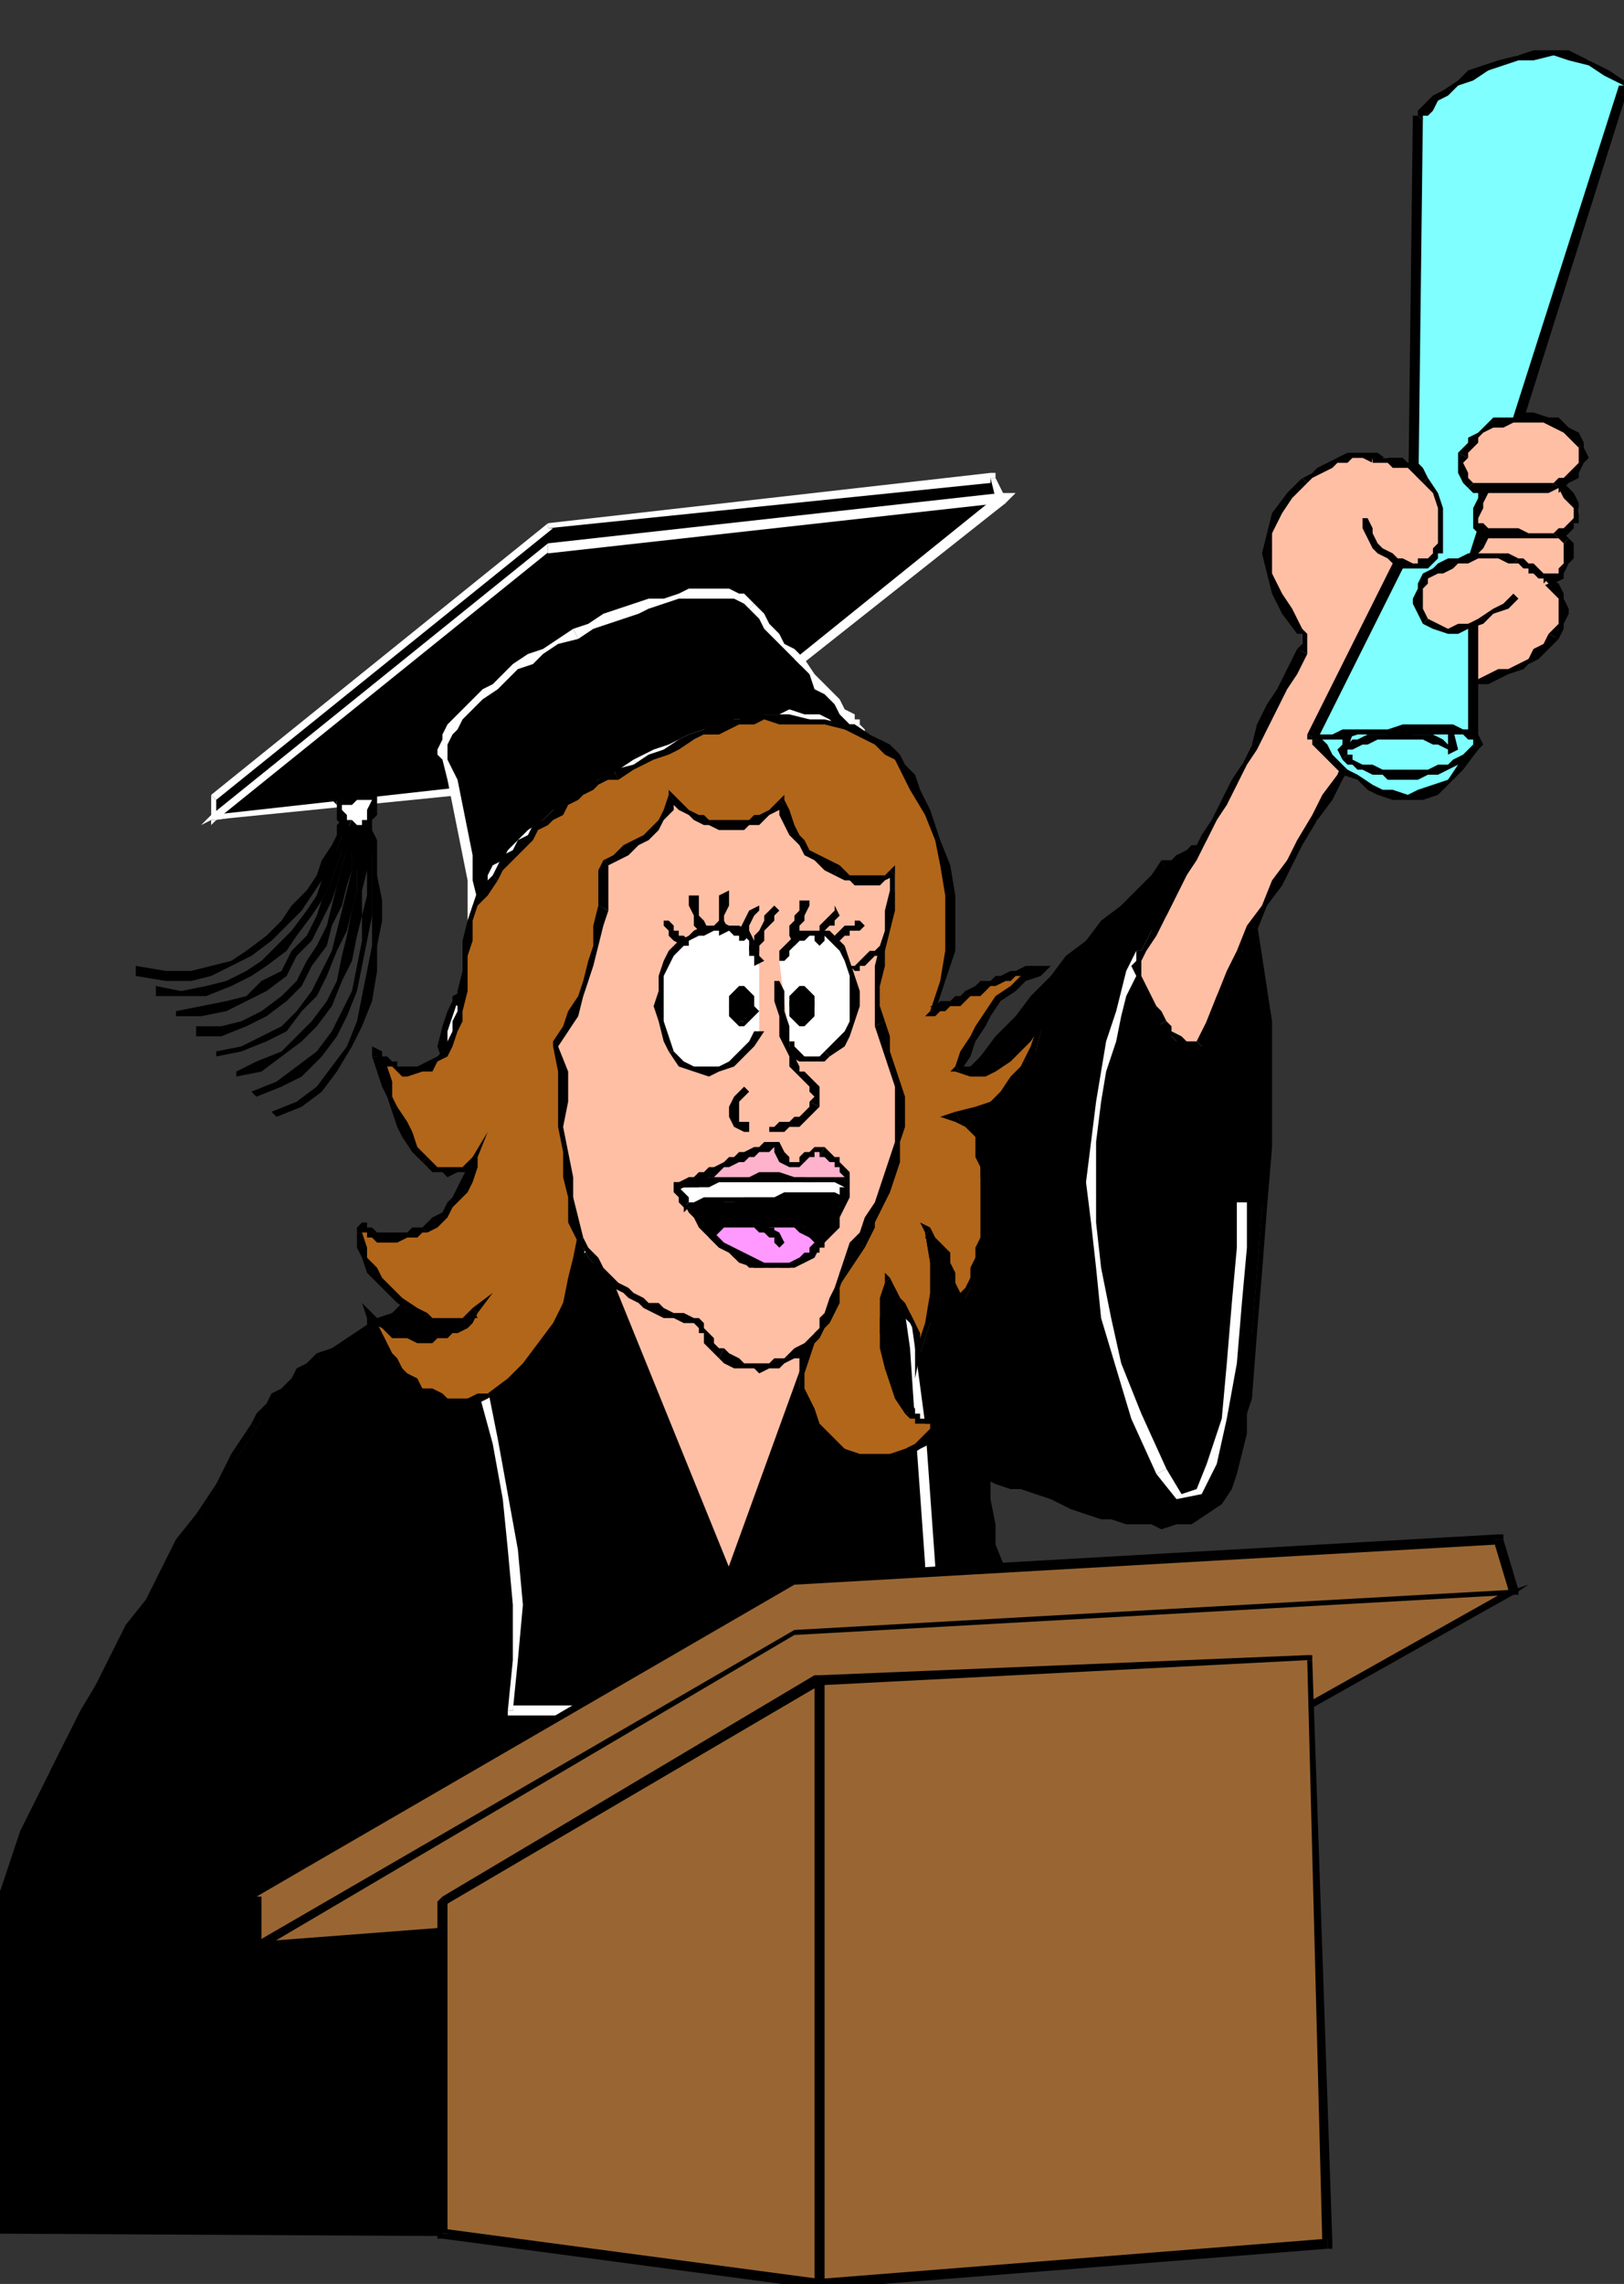 <svg xmlns="http://www.w3.org/2000/svg" fill-rule="evenodd" height="454" preserveAspectRatio="none" stroke-linecap="round" width="323"><rect width="100%" height="100%" fill="#333333" stroke="none"/><style>.brush0{fill:#fff}.pen1{stroke:none}.brush2{fill:#000}.brush3{fill:#ffbfa5}.brush7{fill:#963}.brush8{fill:#7fffff}</style><path class="pen1 brush2" d="m199 99-67 50-90 14v-5l67-53 88-10 2 4z"/><path class="pen1 brush0" fill-rule="nonzero" d="m133 149 67-49-1-2-67 50 1 1z"/><path class="pen1 brush0" fill-rule="nonzero" d="M42 163h1l90-14-1-1-90 14 1 1h-1v1l1-1z"/><path class="pen1 brush0" fill-rule="nonzero" d="M42 158v5h1v-5 1l-1-1z"/><path class="pen1 brush0" fill-rule="nonzero" d="m109 104-67 54 1 1 67-54h-1v-1z"/><path class="pen1 brush0" fill-rule="nonzero" d="m198 95-1-1-88 10v1l88-9v-1h1v-1h-1z"/><path class="pen1 brush0" fill-rule="nonzero" d="M200 100v-1l-2-4h-1l1 4 1-1 1 2v-1z"/><path class="pen1 brush2" d="m199 99-67 54-90 10 67-54 90-10z"/><path class="pen1 brush0" fill-rule="nonzero" d="m132 154 1-1 67-53-1-2-67 54v2h1v-1zm-90 8v1l90-9v-2l-90 10 1 1-1-1-2 2 2-1z"/><path class="pen1 brush0" fill-rule="nonzero" d="m109 108-67 54 1 1 67-54-1 1v-2z"/><path class="pen1 brush0" fill-rule="nonzero" d="m200 100-1-2-90 10v2l90-10v-2l1 2 2-2h-3z"/><path class="pen1 brush2" d="m150 121-1-1-1-1-1-1h-10l-2 1h-3l-3 1-3 1-3 1-3 1-3 2-3 1-3 2-3 1-3 2-2 2-3 1-2 2-2 2-2 2-1 1-2 2-1 2-1 1v2l-1 1v1l1 1 1 4 1 5 1 5 1 5v5l1 4v5h1l1 1 2 1h7l3-1h4l3-1 4-1 4-1 4-1 4-2 4-2 4-1 4-2 3-3 4-2 3-2 3-2 3-3 3-2 2-2 3-2 1-2 2-2 1-2v-2l1-1-1-2v-1h-1v-1l-1-1-1-1-2-1-1-2-2-2-2-2-2-2-2-2-1-2-2-2-1-2-2-1-1-1v-1z"/><path class="pen1 brush0" fill-rule="nonzero" d="m115 127 3-2 3-1 3-1 3-1 2-1 3-1 3-1h11l2 1 1 1 1-1-1-1-1-1h-1l-2-1h-8l-2 1-3 1h-3l-3 1-3 1-3 1-3 2-3 1z"/><path class="pen1 brush0" fill-rule="nonzero" d="M89 151v-3l1-2 1-1 1-2 1-1 2-2 1-1 3-2 2-2 2-2 3-1 2-2 3-2 4-1-1-2-3 2-3 2-3 1-3 2-2 2-2 2-2 1-2 2-2 2-2 2-1 1-1 2v1l-1 2v1l1 1zm6 32v-4l-1-4v-5l-1-5-1-5-1-5-2-4h-1l1 4 1 5 1 5 1 5 1 5v8z"/><path class="pen1 brush0" fill-rule="nonzero" d="m138 175-4 2-4 1-4 2-4 1-3 1-4 1-3 1-4 1H98l-1-1h-1l-1-1h-2l1 1 1 1 1 1h4l3 1 2-1h7l3-1 4-1 4-1 4-2 4-1 4-2 4-2z"/><path class="pen1 brush0" fill-rule="nonzero" d="m170 145 1 1v2l-1 1-1 2-1 2-2 2-2 2-2 2-3 3-3 2-3 2-4 3-3 2-4 2-4 2 1 1 4-2 4-2 3-2 4-2 3-3 3-2 3-2 2-3 2-2 2-2 1-2 2-2v-5l-1-1z"/><path class="pen1 brush0" fill-rule="nonzero" d="m149 121 1 1 1 1 1 2 2 2 1 1 2 2 2 2 2 2 1 3 2 1 2 2 1 2 1 1 1 1h1v1l1-1v-1h-1v-1l-2-1-1-2-2-2-1-1-2-2-2-3-2-2-2-1-1-2-2-2-1-2-1-1-1-1z"/><path class="pen1 brush2" d="m126 152-3 2-3 1-4 2-3 2-2 2-3 2-2 2-2 2-2 2-2 2-1 2-1 1-1 2v3l1 1v1l1 1 2 1h10l3-1h3l3-1 4-1 3-2 3-1 4-2 3-1 4-2 3-2 3-2 3-2 3-2 3-2 2-2 2-2 2-2 1-1 2-2 1-2v-1l1-2v-1l-1-1v-2h-1l-2-1h-2l-1-1h-5l-3 1h-2l-3 1-4 1-3 1-3 1-3 2-4 1-4 2z"/><path class="pen1 brush0" fill-rule="nonzero" d="M98 180v-4l1-1 1-2 1-2 1-1 2-2 2-2 3-2 2-2 3-2 3-2 3-2 3-2 4-2-1-1-3 2-4 2-3 2-3 2-3 2-2 2-3 2-2 2-2 2-1 2-2 1-1 2v2l-1 1v2l1 1z"/><path class="pen1 brush0" fill-rule="nonzero" d="m137 173-3 2-4 1-3 2-4 1-3 1-3 1-3 1h-8l-2 1-2-1h-1l-1-1h-1l-1-1h-1l1 2 1 1h1l2 1h7l3-1h2l3-1 3-1 4-1 3-1 4-1 3-2 4-2z"/><path class="pen1 brush0" fill-rule="nonzero" d="M166 146v3l-1 2-1 1-1 2-2 2-1 2-2 2-3 2-2 2-3 2-3 2-3 1-3 2-4 2 1 1 3-1 4-2 3-2 3-2 3-2 2-2 3-2 2-2 2-2 1-2 1-2 1-1 1-2v-5z"/><path class="pen1 brush0" fill-rule="nonzero" d="m127 152 3-1 4-2 3-1 3-1 4-1 3-1 3-1 2-1h9l2 1h1l1 1 1 1 1-1-1-1-1-1-2-1h-3l-3-1-2 1h-3l-3 1h-3l-3 1-3 1-3 1-4 2-3 1-4 2z"/><path class="pen1 brush2" fill-rule="nonzero" d="m27 194 6 1h5l4-1 4-2 4-2 4-3 3-3 3-3 2-3 2-3 2-3 1-3 1-3 1-1v-2h-1l-1 1v2l-1 2-2 3-1 3-2 3-3 3-2 3-3 3-4 3-3 2-4 1-4 1h-5l-6-1z"/><path class="pen1 brush2" fill-rule="nonzero" d="M69 163h-1v3l-1 3-1 2-2 4-1 3-2 3-3 4-3 3-3 3-3 2-4 2-4 1-5 1-5-1v2h10l5-2 4-2 3-2 4-3 2-3 3-4 2-3 2-4 1-3 1-3 1-2 1-2v-2z"/><path class="pen1 brush2" fill-rule="nonzero" d="M69 163v1l-1 2v3l-1 3-1 3-2 4-1 3-2 4-3 3-2 4-4 2-3 3-4 1-5 1-5 1v1h5l5-1 4-2 4-2 4-3 2-4 3-3 2-4 2-4 1-3 1-4 1-3 1-2v-4h1z"/><path class="pen1 brush2" fill-rule="nonzero" d="M70 163v2l-1 2v2l-1 3-1 4-1 4-1 4-2 4-2 3-2 4-3 3-4 3-4 2-4 1h-5v2h5l5-2 4-2 4-3 3-3 2-4 3-4 1-4 2-4 1-4 1-3v-4l1-2v-4z"/><path class="pen1 brush2" fill-rule="nonzero" d="M70 163v10l-1 4-1 4-1 4-1 4-2 4-2 4-3 4-3 3-4 2-4 2-5 1v1l5-1 5-2 4-2 3-4 3-3 2-4 2-5 2-4 1-4 1-4v-4l1-3v-7z"/><path class="pen1 brush2" fill-rule="nonzero" d="M71 163v14l-1 4-1 5-1 4-1 5-2 4-3 4-3 3-3 3-5 2-4 2v1l5-1 4-3 4-3 3-3 3-4 2-5 2-4 1-5 1-4v-5l1-4v-10z"/><path class="pen1 brush2" fill-rule="nonzero" d="M72 163v4l1 3v8l-1 4v5l-1 5-1 5-2 4-2 4-3 4-4 3-4 3-5 2 1 1 5-2 4-2 4-4 3-4 2-4 2-5 1-5 1-5 1-5v-17l-1-2z"/><path class="pen1 brush2" fill-rule="nonzero" d="m55 222 5-2 4-3 3-4 3-5 2-4 2-5 1-6v-5l1-5v-4l-1-5v-7l-1-2v-3l-1 1v4l1 3v18l-1 5-1 5-1 5-2 5-3 4-3 4-4 3-5 2z"/><path class="pen1 brush0" d="m67 160 1-1h4l1-1h2l-1 1v3l-1 1v1h-1l-1 1-2-1v-1l-1-1v-1l-1-1z"/><path class="pen1 brush2" fill-rule="nonzero" d="m75 158-1-1-1 1h-4l-1 1h-1v1h3l1-1h4l-1-1h1l1-1h-2z"/><path class="pen1 brush2" fill-rule="nonzero" d="M69 165h3l1-1 1-1 1-1v-4h-1v1l-1 2v2h-1v1h-1l-1-1z"/><path class="pen1 brush2" fill-rule="nonzero" d="M67 159v4l1 1 1 1 1-2h-1v-1l-1-1v-2l-1 1v-1h-1l1 1z"/><path class="pen1 brush2" d="M0 444v-68l3-6 2-6 3-6 2-6 3-6 3-5 3-6 4-6 3-5 3-6 4-6 3-5 4-6 3-6 4-5 4-6 1-2 1-2 2-2 1-2 2-2 2-1 2-2 2-1 3-2 2-2 3-1 3-2 3-2 3-1 3-2 3-1 3-1 3-1 3-2h3l3-1 3-1h3l3-1 70-24 2-3 3-3 3-3 3-3 3-4 4-4 3-3 4-4 3-4 4-4 3-4 4-4 3-3 3-3 3-3 3-2 1-1 1-1h2l1-1h4l1 1h4v2l1 1v1l1 2v1l3 13 1 13v25l-1 12-1 13-1 12-1 13v3l-1 4v4l-1 3-2 4-2 3-2 2-3 1-3 1h-5l-3-1h-5l-2-1-3-1-2-1-3-1-2-1-3-1h-2l-3-1-3-1-2-1 1 5v5l1 4 1 5 1 2 1 3 1 3 1 2v3l1 3 1 2v3l1 7v7l-1 7-1 7-1 3-2 5-1 5-1 5-1 6-2 6-1 6-1 6-2 6-1 6-1 6-1 6-2 5-1 5-1 5-1 3-184-1z"/><path class="pen1 brush2" fill-rule="nonzero" d="M0 376v11l-1 23v23l1 12v-2l1-10v-46l-1-11 1 1-1-1-1 1h1z"/><path class="pen1 brush2" fill-rule="nonzero" d="m50 283-4 6-3 6-4 6-4 5-3 6-3 6-4 5-3 6-3 6-3 5-3 6-3 6-3 6-3 6-2 6-2 6 1 1 2-6 3-7 2-6 3-5 3-6 3-6 3-6 3-5 3-6 4-6 3-5 4-6 3-6 4-5 3-6 4-6z"/><path class="pen1 brush2" fill-rule="nonzero" d="m63 269-2 2-2 1-1 2-2 2-2 1-1 2-2 2-1 2 1 1 1-2 2-2 1-2 2-1 1-2 2-2 2-1 2-1z"/><path class="pen1 brush2" fill-rule="nonzero" d="M111 250h-6l-3 1-3 1-4 1-3 1-3 1-3 1-3 2-3 1-2 2-3 1-3 2-3 2-3 2-3 1 1 2 3-2 3-2 3-2 2-1 3-2 3-1 3-2 3-1 3-2 3-1 3-1 3-1h3l3-1 3-1h3zm69-25h1l-70 25v1l70-25z"/><path class="pen1 brush2" fill-rule="nonzero" d="m231 171-2 3-3 3-3 3-4 3-3 4-4 3-3 4-4 4-3 4-4 4-3 4-3 3-3 4-3 3-3 3-3 2 1 1 3-2 3-3 3-3 3-4 3-3 4-4 3-4 4-4 3-4 4-4 3-3 3-4 4-3 3-3 3-3 2-2z"/><path class="pen1 brush2" fill-rule="nonzero" d="m242 169-1-1h-4l-1 1-2 1-1 1h-2l1 2 1-1 2-1h1l1-1h5zm5 3v-1l-1-1-1-1h-3v2h3v1zm2 5v-2l-1-1-1-1v-1h-2l1 1v2l1 1 1 1zm0 101 1-13 1-12 1-13 1-12v-25l-2-13-2-13h-1l2 13 1 13v37l-1 13-1 12-2 13zm-12 25 3-2 3-2 2-3 1-3 1-4 1-4v-4l1-3h-2v7l-1 3-1 4-1 3-2 3-2 2-3 1zm-40-10-1 1 2 1 3 1h2l3 1 3 1 2 1 2 1 3 1 3 1h2l3 1h5l2 1 3-1h3v-2l-3 1h-8l-2-1h-3l-2-1-3-1h-2l-2-1-3-1-2-1-3-1-3-1-2-1h-3l-1 1 1-1h-1v1z"/><path class="pen1 brush2" fill-rule="nonzero" d="m200 312-2-5v-4l-1-5v-5l-2 1 1 4v5l1 5 1 4zm6 21-1-3v-2l-1-3-1-3v-3l-1-2-1-3-1-2h-2l1 3 1 2 1 3 1 2 1 3v3l1 3v2zm-2 28 2-7v-21h-2l1 7v7l-1 7-1 6z"/><path class="pen1 brush2" fill-rule="nonzero" d="m185 446 1-4 1-5 1-4 1-6 1-6 2-5 1-7 2-6 1-6 1-6 1-6 2-6 1-5 1-5 1-5 1-3-1-1-1 4-1 5-1 5-2 5-1 6-1 6-2 6-1 6-1 6-2 6-1 6-1 6-1 5-1 5-2 5v3z"/><path class="pen1 brush2" d="m175 228 3 12 2 14 2 14 1 15 1 14 1 14v23h-10l-3 1h-10l-3 1h-8l-3 1h-5l-2 1h-8l-3 1h-8l-2 1h-18l1-10v-11l-1-11-1-10-2-11-3-11-3-10-2-10 29-9 2 3 2 4 2 4 2 3 2 3 1 4 1 3 2 3 1 4 1 3 1 4 2 4 1 3 1 4 1 4 1 4 1-4 1-4 2-5 2-5 2-5 2-5 2-6 2-5 2-5 2-6 3-5 2-5 2-4 3-5 2-4 2-3z"/><path class="pen1 brush0" fill-rule="nonzero" d="m185 335 1-1v-23l-1-14-1-14-2-15-2-14-2-14-2-12h-2l3 12 2 14 2 14 1 15 1 14 1 14v12l1 11v-1 2h1v-1z"/><path class="pen1 brush0" fill-rule="nonzero" d="m101 340 1 1h13l2-1h11l2-1h5l3-1h8l2-1h8l3-1h8l2-1h16v-2h-5l-3 1h-13l-2 1h-8l-3 1h-5l-3 1h-8l-2 1h-8l-3 1h-20v1h-1v1h1z"/><path class="pen1 brush0" fill-rule="nonzero" d="m91 255-1 1 3 10 2 10 3 11 2 11 1 10 1 11v11l-1 10h1l1-10 1-11-1-11-2-11-2-11-2-10-3-11-2-9h-1v-1h-1v1z"/><path class="pen1 brush0" fill-rule="nonzero" d="m121 247-1-1-29 9v1l29-8-1-1h2l-1-1z"/><path class="pen1 brush0" fill-rule="nonzero" d="M142 304h2l-1-4-1-4-2-4-1-4-1-3-1-4-1-3-2-4-1-3-1-3-2-4-1-3-2-4-2-3-2-4-2-3h-2l3 4 2 3 1 4 2 3 2 4 1 3 2 3 1 4 1 3 2 4 1 3 1 4 1 3 1 4 1 4 1 4h2-2l1 3 1-3z"/><path class="pen1 brush0" fill-rule="nonzero" d="M176 228h-2l-2 3-2 4-2 4-3 5-2 5-2 5-3 5-2 6-2 5-2 6-2 5-2 5-2 5-1 5-2 4-1 4h2l1-4 1-4 2-5 1-5 2-5 2-5 2-5 2-6 3-5 2-5 2-6 3-4 2-5 2-4 2-4 2-4h-1 2l-1-2-1 2z"/><path class="pen1 brush3" d="m117 245 61-22-33 91-28-69z"/><path class="pen1 brush2" fill-rule="nonzero" d="m178 224-1-1-60 22 1 1 60-22-1-1 1 1 1-2-2 1z"/><path class="pen1 brush2" fill-rule="nonzero" d="M144 314h2l32-90-1-1-33 91h2-2l1 2 1-2z"/><path class="pen1 brush2" fill-rule="nonzero" d="M117 245v1l27 68h2l-28-69v1l-1-1h-1l1 1z"/><path class="pen1 brush0" d="M107 217v1l-1 1-1 1-1 1-1 1h-6l-3-2-3-3-1-3-1-3-1-3 1-4 1-2 1-3 1-1 1-1 2-1 2-1h2l3 1 3 2 2 19z"/><path class="pen1 brush2" fill-rule="nonzero" d="M97 223h4l2-1h2l1-1 1-1 1-2v-1h-1l-1 1v1l-1 1h-1l-1 1-2 1h-4 1l-1 1z"/><path class="pen1 brush2" fill-rule="nonzero" d="m90 199-1 2-1 3-1 4 1 3 1 3 2 4 2 3 4 2 1-1-4-3-2-2-2-3-1-3v-6l1-3 1-3v1z"/><path class="pen1 brush2" fill-rule="nonzero" d="m105 197-3-2-3-1h-2l-2 1-2 1-1 1-2 1v1l1 1 1-1 1-1 1-1 1-1h4l3 1 2 1z"/><path class="pen1 brush0" d="M95 206v-1h1l1-1h1l1-1h4l-1 2-1 1-1 2-1 2-1 1v2l-1 2v2l1-1 1-1 1-1h1l1-1h2l1-1h1l-11-6z"/><path class="pen1 brush2" fill-rule="nonzero" d="M103 203v-1h-3l-1 1h-2l-1 1-1 1h-1l1 1h1l1-1 1-1h5l-1-1h1l1-1h-1z"/><path class="pen1 brush2" fill-rule="nonzero" d="m97 216 1 1v-4l1-1 1-2v-2l1-1 1-2 1-2h-1l-1 1-1 2-1 1-1 2-1 2v6h1-1v2l1-2z"/><path class="pen1 brush2" fill-rule="nonzero" d="M106 213v-2h-1l-2 1h-1l-1 1-1 1-2 1-1 1 1 1 1-1 1-1 1-1h2l1-1h1l2-1-1-1 1 1 6-1h-7zm0 0v-2z"/><path class="pen1" style="fill:#b26619" d="m142 211-1 3v2l1 2 2 1 2 1 3 1h4l4 1h7l4 1 3 1 3 1 2 3 1 2v4l-1 1v2l-1 2v2l-1 1-1 2-1 2-1 1-2 3-2 4-1 3-2 3-2 3-1 3-1 4-1 3v3l1 2 1 3 1 2 2 2 2 2 2 1 2 1 3 1h5l2-1 2-1 2-2 1-2 1-2h-1v1h-1l-1-1h-1l-1-1-2-3-1-3-2-3v-4l-1-3v-3l1-4v-3l2 1 1 2 1 2 1 1 1 2v2l1 2v2l2-6v-12l-1-6 2 2 1 1 1 2 1 2v1l1 2v2l1 2 1-1 1-2v-2l1-2v-2l1-2v-2l1-2v-8l-1-2v-7l-1-1v-2l-2-1-1-1 3-1 3-2 3-2 2-2 2-3 2-3 1-4v-3l-1 2-2 2-1 3-3 1-2 2-2 1h-3l-2-1 1-3 1-2 2-3 2-3 2-2 2-2 3-2 2-2h-2l-2 1h-2l-2 1-1 1h-1l-2 1-1 1h-1l-2 1-1 1h-1l-2 1h-1l3-6 1-6v-11l-1-6-2-5-2-5-2-5-1-2-1-2-2-2-1-2-2-2-2-1-3-1-2-1h-4l-3-1h-14l-2 1-2 1-3 1-2 1-3 1-3 1-3 2-3 1-4 2-1 1-2 1-2 1-1 1-2 1-1 1-2 1-1 1-2 2-1 1-2 1-1 2-2 1-1 2-1 2-2 1-2 3-2 3-1 3v7l-1 3v8l-1 2-1 2v2l-2 2-1 2-2 1-1 1h-4l-1-1h-1l-1-1-1-1h-1l1 3 1 2 1 3 1 3 1 2 1 3 2 2 1 3 1 1h2l1 1h3l1-1 1-1 2-1-1 2-1 2-1 2-1 2-1 2-2 1-1 2-2 1-1 1h-2l-1 1h-6v-1h-1l-1-1h-1v4l1 2 1 3 2 2 2 2 2 2 2 1 3 2h1l1 1h4l1-1h1l2-1-2 1-1 1-1 1-1 1h-2l-1 1h-6l-1-1h-1l-2-1h-1l-1-1-2-1 1 2 1 1 1 2 1 2 1 2 2 1 1 2 2 1 1 1 2 1 1 1h2l2 1 2-1h2l2-1 4-2 4-4 3-3 2-4 2-5 2-4 1-5 1-5v-1l2-2 1-2 2-2 2-3 3-2 2-3 3-3 3-3 2-2 2-3 2-2 1-2 1-2v-2z"/><path class="pen1 brush2" fill-rule="nonzero" d="M178 234v-4l-2-3-2-2-3-2-3-1h-3l-4-1h-8l-3-1h-4l-2-1-2-1-1-2v-2l1-3-1-1-1 4v2l1 3 2 1 3 1 3 1h8l4 1h3l4 1 3 1 2 1 2 2 1 2v4-1z"/><path class="pen1 brush2" fill-rule="nonzero" d="m172 248 1-2 1-2v-1l1-2 1-2 1-2v-2l1-1-2-1v2l-1 2v2l-1 1-1 2-1 2-1 1-1 2z"/><path class="pen1 brush2" fill-rule="nonzero" d="m160 273 1-3 1-3 1-4 2-3 1-3 2-3 2-3 2-3-2-1-1 3-2 3-2 3-2 3-1 4-2 3-1 4v3zm11 16-3-1-2-2-1-1-2-2-1-3-1-2-1-2v-3h-1v6l1 2 2 2 1 3 2 1 3 2 2 1z"/><path class="pen1 brush2" fill-rule="nonzero" d="m187 283-2-1v2l-2 2-1 1-2 1-3 1h-6l-1 1 3 1h2l3-1h2l3-2 2-1 1-2 1-3-1-1 1 1v-2l-1 1z"/><path class="pen1 brush2" fill-rule="nonzero" d="m180 281 1 1h1v1h5l-1-2-1 1h-2v-1h-1v-1z"/><path class="pen1 brush2" fill-rule="nonzero" d="m177 254-1 1-1 3v10l1 4 1 3 1 3 2 3 2-1-2-2-2-3-1-3-1-4v-6l1-4v-3h-1l1-1-1-1v2z"/><path class="pen1 brush2" fill-rule="nonzero" d="M182 269h1v-4l-1-2-1-2-1-2-1-1-1-2-1-2-1 1 1 2 1 1 1 2 1 2 1 1 1 2v4h1-1v5l1-5z"/><path class="pen1 brush2" fill-rule="nonzero" d="m185 244-1 1 1 6v6l-1 6-2 6h1l2-6 1-6v-6l-1-6-1 1 1-2-2-1 1 2z"/><path class="pen1 brush2" fill-rule="nonzero" d="M190 259h1v-2l-1-2v-2l-1-2v-2l-1-1-2-2-1-2-1 2 1 1 1 1 1 2 1 2 1 2v3l1 2 1 1-1-1v2l1-1z"/><path class="pen1 brush2" fill-rule="nonzero" d="M195 244v2l-1 2v2l-1 2v2l-1 2-1 1-1 2 1 1 1-2 1-2 1-2 1-2v-2l1-2v-4zm0-10v10h1l1-3v-5l-1-2zm-5-13v2l2 1 1 1 1 1v4l1 2v2h1v-7l-1-2-1-1-1-2-2-1v2l-1-2-3 1 3 1z"/><path class="pen1 brush2" fill-rule="nonzero" d="M208 202h-2v3l-1 3-2 4-2 2-2 3-2 2-3 1-4 1 1 2 3-1 3-2 3-2 3-3 2-3 1-3 1-4 1-3h-2 2v-4l-2 4z"/><path class="pen1 brush2" fill-rule="nonzero" d="M190 212v1l3 1h3l2-1 3-2 2-2 2-2 2-3 1-2h-2l-1 2-1 2-2 2-2 2-2 1-2 1h-5v1l-1-1-1 1h1z"/><path class="pen1 brush2" fill-rule="nonzero" d="M206 194v-2l-3 2-2 2-3 2-2 3-2 3-1 2-2 3-1 3 1 1 2-3 1-3 2-3 1-2 2-3 3-2 2-2 3-1-1-2 1 2 2-2h-3z"/><path class="pen1 brush2" fill-rule="nonzero" d="m185 201 1 1 1-1h1l1-1h2l1-1 1-1h2l1-1 1-1h1l2-1h1l1-1h4v-2h-2l-2 1h-1l-2 1h-1l-1 1h-2l-1 1-2 1-1 1h-1l-1 1h-2l-1 1h-1l1 1h-1l-1 1h2z"/><path class="pen1 brush2" fill-rule="nonzero" d="m181 157 3 5 2 5 1 5 1 6v11l-1 6-2 6h1l2-6 2-6v-11l-1-6-2-5-2-6-2-4zm-13-12 2 1 2 1 2 1 2 2 2 1 1 2 1 2 1 2h2l-1-3-2-2-1-2-2-2-2-1-2-1-3-2h-2zm-45 10 3-2 4-2 3-1 2-1 3-2 2-1h3l2-1 2-1h3l2-1 3 1h9l4 1v-1l-4-1h-3l-4-1h-8l-2 1h-2l-3 1-2 1-3 1-2 1-3 2-3 1-3 2-4 1z"/><path class="pen1 brush2" fill-rule="nonzero" d="m99 175 1-2 2-2 1-1 2-2 1-1 1-2 2-1 1-1 2-1 1-2 2-1 1-1 2-1 1-1 2-1h2l-1-2-2 1-1 1-2 1-2 1-1 1-2 1-1 1-2 2-1 1-2 1-1 2-2 1-1 2-2 1-1 2-1 2z"/><path class="pen1 brush2" fill-rule="nonzero" d="m92 201 1-4v-7l1-3v-4l1-3 2-2 2-3-1-1-3 3-1 3-1 3-1 4v6l-1 4v4zm-11 13 3-1h2l1-2 2-1 1-2 1-3 1-2v-2h-1l-1 2v2l-1 2-1 2-1 1-2 1-2 1h-2zm-5-4h-1l1 1 1 1h1l1 1 1 1h1v-2h-2v-1h-1l-1-1h-1v-1l-2 1 2-1-2-1v2z"/><path class="pen1 brush2" fill-rule="nonzero" d="m85 230-2-2-1-3-1-2-2-3-1-2v-3l-1-3-1-2h-2l1 3 1 3 1 2 1 3 1 3 1 2 2 3 2 2z"/><path class="pen1 brush2" fill-rule="nonzero" d="M95 230h-1l-1 1-1 1h-5l-1-1-1-1-1 1 1 1 1 1h2l1 1 2-1h2l1-1 1-2h-1 1l2-5-3 5z"/><path class="pen1 brush2" fill-rule="nonzero" d="m85 245 2-1 2-2 1-2 2-2 1-1 1-2 1-3v-2h-1l-1 2-1 2-1 2-1 2-1 1-1 2-2 1-2 2z"/><path class="pen1 brush2" fill-rule="nonzero" d="M76 247h3l2-1h2l1-1h1l-1-1h-2l-1 1h-5zm-4-2v-1 1h1v1h1l1 1h1v-2h-1l-1-1h-1v-1h-1l-1 1v1z"/><path class="pen1 brush2" fill-rule="nonzero" d="m85 261-2-1-3-2-2-2-2-2-1-2-2-2v-2l-1-3h-1v3l1 2 1 3 2 2 2 2 2 2 3 2 2 1z"/><path class="pen1 brush2" fill-rule="nonzero" d="m95 261-1-1-1 1-1 1h-6l-1-1-1 1 2 1h1l2 1h1l1-1h2l1-1h1l-1-2 1 1 3-4-4 3z"/><path class="pen1 brush2" fill-rule="nonzero" d="M74 262h-1l1 1 2 1 1 1 1 1h3l2 1h3l1-1h2l1-1h1l2-1 1-1 1-2-1-1-1 2-1 1h-1l-1 1-2 1h-8l-1-1h-1l-2-1-1-1-1-1-1 1 1-1-2-2 1 3z"/><path class="pen1 brush2" fill-rule="nonzero" d="M97 277h-2l-2 1h-4l-1-1-2-1h-2l-1-2-2-1-1-1-1-2-1-1-1-2-1-2-1-2-1-1h-1v2l1 2 1 2 1 1 2 2 1 2 2 1 1 2 2 1 1 1 2 1h8l2-1zm18-32-1 5-1 4-1 5-2 4-3 4-3 4-3 3-4 3v1l5-3 3-3 3-4 3-4 2-4 2-5 1-5 1-5zm27-34h-1v2l-1 2-1 1-2 3-2 2-2 3-3 3-2 2-3 3-2 3-2 2-2 2-2 2-1 2-1 2h2v-1l1-2 2-2 2-2 2-2 2-3 3-3 3-2 2-3 3-3 2-2 1-3 2-2 1-2v-1l-1-2h-1 1l-1-1v1z"/><path class="pen1 brush3" d="M178 174h-2l-1 1h-4l-2-1h-1l-2-1-2-1-2-1-1-2-2-1-1-2-1-2-1-2-1-3-1 2-1 1h-1l-2 1-1 1h-8l-1-1-2-1h-1l-1-1-2-1-1-1v2l-1 2-2 2-2 1-1 2-2 1-2 1-2 2-1 1v8l-1 3-1 4v3l-1 4-1 3-2 4-1 3-2 3 1 5v16l1 5 1 4v4l2 5v1l1 2 1 1 1 1 1 1 2 2 1 1 1 1 2 1 1 1h2l2 1 1 1h2l2 1h2l1 1 1 1v1l1 1 1 1v1l1 1 2 1 1 1h2l2 1h3l1-1h2l1-1 2-1 1-1 1-1 1-2 1-1 1-2 1-1 1-3 1-2v-3l1-2 2-3 2-3 1-3 2-3 1-3 1-3 1-3 1-3v-9l-1-3v-2l-1-3-1-3-1-3v-12l1-4v-3l1-4 1-4v-3z"/><path class="pen1 brush2" fill-rule="nonzero" d="m166 174 2 1h1l1 1h5l1-1 2-1-1-1-1 1h-7l-1-1-1-1z"/><path class="pen1 brush2" fill-rule="nonzero" d="M156 160h-1v2l1 2 1 2 2 2 1 2 2 1 2 2 2 1 1-2-2-1-2-1-2-1-1-2-1-1-1-2-1-3-1-2h-1 1v-1l-1 1z"/><path class="pen1 brush2" fill-rule="nonzero" d="M134 159h-1l1 1 1 1 2 1 1 1 2 1h1l2 1h5l1-1h2l1-1 1-1 2-1 1-1-1-1-1 1-1 1-2 1h-1l-1 1h-8l-1-1h-1l-2-1-1-1-1-1-1-1h-1 1l-1-1v1z"/><path class="pen1 brush2" fill-rule="nonzero" d="m121 172 2-1 2-1 2-2 2-1 2-2 1-2 2-2v-2l-1-1-1 3-1 2-1 1-2 2-2 1-2 1-2 2-2 1z"/><path class="pen1 brush2" fill-rule="nonzero" d="M121 181v-9l-1-1-1 2v7z"/><path class="pen1 brush2" fill-rule="nonzero" d="m111 208 2-3 2-3 1-4 1-3 1-3 1-4 1-4 1-3-2-1-1 4v4l-1 3-1 4-1 3-2 3-1 3-2 3v1-1 1zm2 21-1-5 1-5v-6l-2-5h-1l1 5v11l1 5zm3 17-1-4-1-4v-4l-1-5h-1v5l1 4v5l2 4z"/><path class="pen1 brush2" fill-rule="nonzero" d="m138 262-2-1h-2l-2-1-1-1h-2l-1-1-2-1-1-1-2-1-1-1-1-1-1-1-1-2-1-1-1-1-1-2-1 1 1 1 1 2 1 1 1 2 1 1 1 1 1 1 2 1 1 1 2 1 1 1 2 1 2 1h2l2 1h2zm6 6h-1l-1-1v-1l-1-1-1-1v-1l-1-1h-1v1l1 1v1h1v2l1 1 1 1 1 1z"/><path class="pen1 brush2" fill-rule="nonzero" d="m164 261-1 1v2l-1 1-1 1-1 1-2 1-1 1-1 1h-2l-1 1h-5l-1-1-2-1-1-1-1 2 1 1 2 1h4l1 1 2-1h2l1-1 2-1h1l1-2 2-1 1-1 1-2 1-1 1-2zm4-11-1 3-1 3-1 2-1 3h2l1-2v-3l1-3 1-2z"/><path class="pen1 brush2" fill-rule="nonzero" d="m178 227-1 3-1 3-1 3-1 3-2 3-1 3-2 2-1 3 1 1 2-3 1-3 2-2 1-3 2-3 1-3 1-3v-4zm-4-23 1 3 1 3 1 3 1 3v11h1l1-3v-6l-1-3-1-3-1-3v-3l-1-3z"/><path class="pen1 brush2" fill-rule="nonzero" d="M178 174h-1v3l-1 4v4l-1 3-1 4v12l2-1-1-3v-4l1-4v-3l1-4 1-4v-7l-1-1 1 1v-2l-1 1z"/><path class="pen1 brush0" d="m151 205-1 3-2 2-2 1-3 1-2 1-3-1-2-1-2-2-1-3-1-3-1-3v-3l1-3 1-3 1-2 1-1 2-1 1-1 2-1 2-1h3l2 1 1 1 1 1 1 1v2l1 2v13z"/><path class="pen1 brush2" fill-rule="nonzero" d="m133 209 2 3 3 1 3 1 2-1 3-1 2-2 2-2 2-3h-2l-1 2-2 2-2 2-2 1h-5l-2-1-2-2z"/><path class="pen1 brush2" fill-rule="nonzero" d="m135 187-2 2-1 2-1 3v3l-1 3 1 3 1 4 1 2h1l-1-3-1-3v-9l1-2 1-2 2-2z"/><path class="pen1 brush2" fill-rule="nonzero" d="m149 185-2-1h-2l-2-1-1 1h-2l-2 1-1 1-2 1 1 1 1-1 2-1h1l2-1h3l1 1h2z"/><path class="pen1 brush2" fill-rule="nonzero" d="m152 191-1-1v-2l-1-1-1-2-1 1 1 1v2l1 1v2z"/><path class="pen1 brush0" d="m155 191 1-2v-1l1-1 1-1h3l1-1h1l2 1h1l1 1v1l2 3v3l1 3v3l-1 3v2l-2 3-2 2h-2l-2 1-1-1h-1l-1-1-1-1v-1l-2-16z"/><path class="pen1 brush2" fill-rule="nonzero" d="m158 186-1 1-1 1-1 1v2h1l1-1v-1l1-1 1-1z"/><path class="pen1 brush2" fill-rule="nonzero" d="m168 188-1-1-1-1-1-1h-6l-1 1 1 1h1l1-1h3l1 1 1 1 1 1z"/><path class="pen1 brush2" fill-rule="nonzero" d="m165 210 3-2 1-2 1-3 1-3v-3l-1-3-1-3-1-3-1 1 1 2 1 3v9l-1 2-2 2-2 2z"/><path class="pen1 brush2" fill-rule="nonzero" d="M157 207v3l2 1h5l1-1-1-1-1 1h-3l-1-1-1-1v-1zm-3-27-1 1-1 1v1l-1 2-1 1v1l-1 1v2h1l1-1v-1l1-1v-2l1-1 1-1v-1l1-1zm-3 0-2 1-1 2-1 2v2h1l1-1v-2l1-2 1-1zm-8-2v8l2-1-1-2v-1l1-2v-3zm-6 0v2l1 2v2l2 2 1-1-1-2-1-1v-4zm-4 4-1 1v1l1 1v1l1 1 2 1h1v-1l-1-1h-1v-1h-1v-1l-1-1h-1zm26-3v2l-1 1v1l-1 1v2l1 2 1-1v-3l1-1v-1l1-2v-1zm7 1v1l-1 1-1 1-1 1v1l-1 1v1l1 1 1-1v-2l1-1h1v-1l1-1zm5 3h-1v1h-2l-1 1-1 1v1h1l1-1h1v-1h2l1-1zm4 5-1 1h-1l-1 1-1 1-1 1h-1l1 1h1v-1h1l1-1 1-1h1zm-26 35h-2v-4l1-1 1-1-1-1-1 1-1 1-1 2v2l1 2 2 1h1z"/><path class="pen1 brush3" d="M153 224h4l1-1 1-1h1l1-1 1-1v-3l-1-1-1-1v-1l-1-1-1-1-1-2v-2l-1-2v-2l-1-2v-7l-2 29z"/><path class="pen1 brush2" fill-rule="nonzero" d="M161 219v1l-1 1-1 1h-1l-1 1h-2l-1 1h-1v1h3l1-1h2l1-1 1-1 1-1 1-1z"/><path class="pen1 brush2" fill-rule="nonzero" d="m157 212 1 1 1 1 1 1 1 1v1l1 1-1 1 2 1v-4l-1-1-1-1-1-1h-1v-1zm-3-17v4l1 3v4l1 2 1 2v2h2l-1-2-1-2v-4l-1-3v-4l-1-2z"/><path class="pen1 brush2" d="M136 239h2l2-1h28l-1 2v2l-1 1-1 2-1 2-1 1-2 1-2 1-1 1h-2l-2 1h-1l-2-1h-1l-2-1-2-1-1-1-1-1-2-1-1-1-1-2-2-1-1-1-1-2z"/><path class="pen1 brush2" fill-rule="nonzero" d="m169 238-1-1h-24l-2 1h-6v2l2-1h15l2-1 2 1h11l-1-1h2v-1h-1z"/><path class="pen1 brush2" fill-rule="nonzero" d="m160 251 2-1 1-2 1-1 2-2 1-1v-2l1-2 1-2h-2v2l-1 1-1 2-1 2-1 1-1 1-1 2-2 1z"/><path class="pen1 brush2" fill-rule="nonzero" d="M136 238v1l1 2 1 1 1 2 1 1 2 2 1 1 2 1 1 1 2 1 1 1h9l2-1-1-1h-2l-1 1h-5l-1-1h-2l-1-1-2-1-1-1-1-2-2-1-1-1-1-2-1-1-1-1-1 1v-2l-1 1h1z"/><path class="pen1 brush0" d="M168 235v3h-20l-2 1h-7l-2 1-1-1-1-1v-1l-1-1h1l1-1h4l2-1h21l2 1h3z"/><path class="pen1 brush2" fill-rule="nonzero" d="m168 239 1-1v-3h-1v1h-1v2h1v1l1-1z"/><path class="pen1 brush2" fill-rule="nonzero" d="M136 240h6l2-1h24v-1l-2-1h-10l-2 1h-14l-2 1h-1l-1 1v1l1-1z"/><path class="pen1 brush2" fill-rule="nonzero" d="M134 235v2l1 1v1l1 1 1-1v-1l-1-1-1-1v-1l-1 2z"/><path class="pen1 brush2" fill-rule="nonzero" d="M157 233h-14l-1 1h-5l-1 1h-2v2l1-1h4l1-1h7l2-1h8zm12 2-1-1h-5l-3-1h-3v1l3 1h7l1 1v-1h1v-1h-1z"/><path class="pen1" style="fill:#ffb2cc" d="m134 236 2-1h11l2-1h11l2 1h6v-2l-1-1v-1h-1l-1-1-1-1h-3v1l-1 1h-1l-1 1-1-1-1-1-1-1-1-1h-3l-1 1h-1l-1 1-2 1h-1l-1 1h-1l-1 1-2 1h-1l-1 1h-3l-1 1z"/><path class="pen1 brush2" fill-rule="nonzero" d="M168 235v-1h-10l-3-1h-4l-2 1h-8l-3 1h-4v2l2-1h5l2-1h23l2 1 1-1-1 1h1v-1z"/><path class="pen1 brush2" fill-rule="nonzero" d="M163 230h1l1 1h1v1h1v1l1 1v1h1v-2l-1-1-1-1v-1h-1l-1-1-1-1z"/><path class="pen1 brush2" fill-rule="nonzero" d="M157 232h2l1-1 1-1h1v-1h1v1l1-2h-2l-1 1h-1l-1 1v1h-2zm-3-4v1l1 2 2 1v-2l-1-1-1-2h-1zm-20 7v2l2-1h1l1-1h1l2-1h1l1-1 1-1h1l2-1h1l1-1h1l1-1h2l1-1v-1h-2l-1 1h-1l-2 1h-1l-1 1h-1l-1 1-2 1h-1l-1 1h-1l-1 1h-1l-2 1h-1v2z"/><path class="pen1" style="fill:#f9f" d="m142 245 1-1 2-1h4l2 1 2 1 1 1 1 1-1-1v-1h-1l-1-1h-1 1l1-1h3l2 1h2l1 2 2 1v1h-1l-1 1-1 1h-1l-2 1-2 1h-3l-2-1-2-1-2-1-3-2-1-2z"/><path class="pen1 brush2" fill-rule="nonzero" d="m155 248 1-1-1-2-2-1-2-1-2-1h-4l-2 1-2 2 1 1 2-2h7l1 1 2 1 1 2 1-1z"/><path class="pen1 brush2" fill-rule="nonzero" d="M151 243v2h1l1 1h1v1l1 1 1-1-1-1-1-1v-1h-2v-1 2l-1-2-1 1 1 1z"/><path class="pen1 brush2" fill-rule="nonzero" d="M164 248v-1l-2-2-2-1-2-1h-2l-1-1-2 1h-2l1 2 1-1h5l1 1 2 1 2 2v-1l1 1v-1z"/><path class="pen1 brush2" fill-rule="nonzero" d="M160 251v-1h1l1-1h1v-1h1l-1-1h-1l-1 1v1h-1l-1 1z"/><path class="pen1 brush2" fill-rule="nonzero" d="M141 245v1l2 2 2 1 2 2 3 1h7l3-1-1-1-2 1h-5l-2-1-2-1-2-1-2-1-2-2v1l-1-1v1z"/><path class="pen1 brush2" d="M147 203h2v-1l1-1v-1l-1-2-1-1h-1l-1 1v1l-1 1 1 1v2h1z"/><path class="pen1 brush2" fill-rule="nonzero" d="M149 201v1h-1v1h-1v1h1l1-1 1-1 1-1zm-1-3 1 1v2h2l-1-1v-2l-1-1-1-1zm-2 2 1-1v-1h1v-2h-1l-1 1-1 1v2zm1 3v-1l-1-1v-1h-1v2l1 1 1 1z"/><path class="pen1 brush2" d="M159 203h1l1-1v-1l1-1v-1l-1-1v-1h-3v1l-1 1v1l1 1v1l1 1z"/><path class="pen1 brush2" fill-rule="nonzero" d="M161 200v1l-1 1h-1v2h1l1-1 1-1v-2zm-1-2h1v2h1v-2l-1-1-1-1zm-2 1v-1h2v-2h-1l-1 1-1 1v1zm1 3v-1l-1-1v-1h-1v3l1 1 1 1z"/><path class="pen1 brush0" fill-rule="nonzero" d="m232 292-5-11-4-10-2-9-2-10-1-9v-16l1-8 1-6 2-6 1-5 1-4 2-4 1-3 1-1v-1h-2l-1 2-1 2-1 4-1 4-2 6-1 6-1 6-1 8-1 8 1 8 1 9 1 10 3 10 3 10 5 11z"/><path class="pen1 brush0" fill-rule="nonzero" d="M246 239v9l-1 11-1 12-1 11-3 9-2 5-3 1-3-5-2 1 4 5 5-1 3-6 2-9 2-11 1-12 1-11v-9z"/><path class="pen1 brush7" d="m301 316-106 55-144 16v-10l107-63 140-8 3 10z"/><path class="pen1 brush2" fill-rule="nonzero" d="M195 372h1l105-55-1-1-105 54v2h1zM50 387l1 1 144-16v-2L51 386l1 1h-2v1h1z"/><path class="pen1 brush2" fill-rule="nonzero" d="m51 376-1 1v10h2v-10h-1v-1h-1v1z"/><path class="pen1 brush2" fill-rule="nonzero" d="M158 313 51 376v1l107-62v-2zm141-7-1-1-140 8v2l140-8-1-1h2v-1h-1z"/><path class="pen1 brush2" fill-rule="nonzero" d="m301 317 1-1-3-10h-2l3 10 1 1h1v-1z"/><path class="pen1 brush7" d="m301 316-106 59-144 12 107-63 143-8z"/><path class="pen1 brush2" fill-rule="nonzero" d="M195 376h1l105-59-1-1-105 59v1h1zM51 386v2l144-12v-1L51 386v2-2l-3 2h3z"/><path class="pen1 brush2" fill-rule="nonzero" d="M158 324 51 386v2l107-63v-1zm143-7v-1l-143 8v1l143-8-1-1 1 1 3-2-3 1z"/><path class="pen1 brush7" d="m264 446-101 8-75-10v-66l75-44 97-4 4 116z"/><path class="pen1 brush2" fill-rule="nonzero" d="m163 455 101-8v-2l-101 8v2zm-76-11 1 1 75 10v-2l-75-10 1 1h-2v1h1z"/><path class="pen1 brush2" fill-rule="nonzero" d="m88 377-1 1v66h2v-66l-1 1v-2l-1 1z"/><path class="pen1 brush2" fill-rule="nonzero" d="M163 333h-1l-74 44v2l75-44v-2h-1zm98-3-1-1-97 4v2l97-5h1v-1h-1z"/><path class="pen1 brush2" fill-rule="nonzero" d="m264 447 1-1-4-116h-1l3 116 1-1v2h1v-1z"/><path class="pen1 brush0" d="M163 454V334v120z"/><path class="pen1 brush2" fill-rule="nonzero" d="M163 334h-1v120h2V334h-1z"/><path class="pen1 brush3" d="M273 91h-5l-2 1h-2l-1 1-2 1-2 1-3 4-2 3-1 4-1 4 1 4 1 4 2 4 3 3v4l-2 4-2 4-2 4-2 3-2 4-2 4-1 4-2 3-2 4-2 4-2 3-2 4-2 4-2 4-3 3-2 4-1 2v3l1 2 1 2 1 2 1 2 1 2 1 1 1 1 1 1h2l1 1h2l1-5 2-5 2-4 3-5 2-4 2-5 3-4 2-5 3-4 3-4 2-4 3-5 2-4 2-4 3-5 2-4h9l2-1h5l2-1h2l2-1 2-1 2-1 2-1 2-1 2-2 1-1 1-2 1-1v-5l-1-1-1-1-1-1-35-25z"/><path class="pen1 brush2" fill-rule="nonzero" d="m260 96 1-1 2-1 2-1 1-1h2l1-1h2l2 1v-2h-5l-2 1-2 1-2 1-1 1-2 1z"/><path class="pen1 brush2" fill-rule="nonzero" d="m259 125-2-4-2-3-2-4v-8l2-4 2-3 3-3-1-1-3 3-3 4-1 4-1 4 1 4 1 4 2 4 3 4z"/><path class="pen1 brush2" fill-rule="nonzero" d="M260 130v-4l-1-1-1 1h1v2l-1 1z"/><path class="pen1 brush2" fill-rule="nonzero" d="m228 189 2-3 2-4 2-4 2-4 2-3 2-4 2-4 2-3 2-4 2-4 2-3 2-4 2-4 2-4 2-3 2-4-2-1-2 4-2 4-2 3-2 4-1 4-2 4-2 3-2 4-2 4-2 3-2 4-2 4-2 3-2 4-2 4-2 4h-1zm4 14-1-2-1-1-1-2-1-2-1-2v-3l1-2h-2v2l-1 1 1 2v2l1 2 1 2 1 2 1 2z"/><path class="pen1 brush2" fill-rule="nonzero" d="M238 207h-2l-1-1-2-1v-1l-1-1-2 1 1 1 2 1 1 1 1 1 1 1h3v-1z"/><path class="pen1 brush2" fill-rule="nonzero" d="M276 136h-1l-2 5-2 4-3 4-2 5-3 4-2 4-3 5-2 4-3 4-2 5-3 4-2 5-2 4-2 5-2 5-2 4 1 1 2-5 2-5 2-4 2-5 3-4 2-5 3-4 2-4 2-4 3-5 3-4 2-4 3-5 2-4 2-5 3-4h-1v-1h-1z"/><path class="pen1 brush2" fill-rule="nonzero" d="m308 126-1 2-2 1-1 2-2 1-2 1h-2l-2 1-2 1h-5l-2 1h-11v1h16l2-1h2l2-1 2-1 3-1 1-1 2-1 2-2 2-2z"/><path class="pen1 brush2" fill-rule="nonzero" d="m307 116 1 1 1 1 1 1v5l-1 1-1 1 2 1 1-2v-1l1-2v-1l-1-2v-1l-1-2-2-1z"/><path class="pen1 brush2" fill-rule="nonzero" d="m273 92 34 24 1-1-34-25h-1 1-1z"/><path class="pen1 brush8" d="M293 111v38l-2 3-3 3-3 2-2 1h-6l-2-1-3-1-2-1-2-2-2-1-2-2-1-1-1-1-1-1 20-41 1-83 1-1 1-1 2-1 2-2 2-1 3-2 3-1 3-2 3-1h10l4 1 3 2 4 3-30 94z"/><path class="pen1 brush2" fill-rule="nonzero" d="M294 149v-38h-2v38-1l2 1z"/><path class="pen1 brush2" fill-rule="nonzero" d="m260 146 1 1v1l1 1 2 2 1 1 2 2 3 1 2 2 2 1 3 1h6l3-1 2-2 3-3 3-4-2-1-2 4-2 3-3 1-3 1-2 1-3-1h-2l-2-1-3-2-2-1-2-2-1-1-1-2-1-1-1-1v1l-2-1v1h1z"/><path class="pen1 brush2" fill-rule="nonzero" d="m280 106-20 40 2 1 20-40v-1 1-1zm2-83h-1l-1 83h2l1-83v1l-1-1h-1z"/><path class="pen1 brush2" fill-rule="nonzero" d="m324 17-1-1-3-2-4-2-4-2h-7l-3 1-4 1-3 1-3 1-2 2-3 2-2 1-1 1-1 1-1 1v1l1 1v-1h1l1-1 1-2 2-1 2-2 3-1 3-2 3-1 3-1h3l4-1 3 1 4 1 3 2 4 2h-1 2l-1-1z"/><path class="pen1 brush2" fill-rule="nonzero" d="m293 111 1 1 30-95h-2l-30 94h1z"/><path class="pen1 brush3" d="m271 103 1 2 1 2 1 1 1 2 1 1 2 1h6v-1h1l1-1v-2l1-3-1-4v-3l-2-3-1-1-2-1h-1l-1-1h-2l-1-1h-3l-2 12z"/><path class="pen1 brush2" fill-rule="nonzero" d="m281 112-2-1h-1l-1-1-2-1-1-1-1-2v-1l-1-2h-1v2l1 2 1 2 1 1 2 1 1 1 2 1h2zm5-4-1 1v1l-1 1h-2v1h-1v1h3l1-1 1-1v-1h1v-2zm-3-12 2 2 1 3v7h1v-7l-1-3-2-3z"/><path class="pen1 brush2" fill-rule="nonzero" d="M273 92h3l1 1h3l1 1 1 1 1 1 1-1-1-2-1-1h-2l-1-1h-4l-2-1z"/><path class="pen1 brush3" d="M308 115h1l1-1 1-1 1-1v-4l-1-2-2-1-1-1-1-1h-6l-1 1-2 1-1 1-1 1-2 1-1 2v1l-1 2 16 2z"/><path class="pen1 brush2" fill-rule="nonzero" d="M311 108v4l-1 1v1h-2l-1 1 1 1h1l2-1v-1l1-2 1-1v-3l-1-1z"/><path class="pen1 brush2" fill-rule="nonzero" d="M292 112v1l1-2 1-1 1-1 1-2 1-1 2-1h1l1-1h6l1 1h1l1 2 1 1 1-1-1-1-1-2-1-1h-2l-1-1h-3l-2 1h-1l-2 1-1 1-2 1-1 2-1 1-1 2-1 2h1z"/><path class="pen1 brush2" fill-rule="nonzero" d="M307 115h1l-16-3v1l15 3h1-1 1z"/><path class="pen1 brush3" d="m309 107 1-1h1l1-1 1-1v-1l1-1v-1h-1l-1-3-2-1-2-2-2-1h-5l-2 1-3 1-1 2-1 1v6h1l1 1h11l1 1h1z"/><path class="pen1 brush2" fill-rule="nonzero" d="M313 101v2l-1 1-1 1h-1l-1 1 1 1h1l1-1 1-1v-1h1v-4z"/><path class="pen1 brush2" fill-rule="nonzero" d="m297 97 2-2h7l2 1 2 1 1 2 2 2 1-1-1-2-2-2-2-2h-3l-3-1h-2l-3 1-2 2z"/><path class="pen1 brush2" fill-rule="nonzero" d="m294 103 1-2v-1l1-2 1-1-1-1-2 1v2l-1 2v2zm4 2h-2l-1-1h-1v-1h-1v2l1 1h1l1 1h2zm11 1h-5l-2-1h-4v2h12-1 1z"/><path class="pen1 brush3" d="M309 97h-16l-1-2-1-1v-5l1-1 1-1 1-1 1-1h1l1-1h2l2-1h4l3 1h2l1 1 2 1 1 2 1 2v1l-1 1v1l-1 1-1 1-1 1-2 1z"/><path class="pen1 brush2" fill-rule="nonzero" d="m292 97 1 1h15l2-1-1-1h-16z"/><path class="pen1 brush2" fill-rule="nonzero" d="M290 90v4l1 2 1 1 1-1-1-1v-1l-1-2 1-1z"/><path class="pen1 brush2" fill-rule="nonzero" d="M299 83h-2l-1 1-1 1-1 1-2 1v1l-1 1-1 1 2 1v-1l1-1 1-1v-1l1-1 2-1h2zm16 5-1-2-2-1-2-2h-2l-3-1h-2l-2 1h-2v2l2-1h6l2 1 2 1 1 1 2 2z"/><path class="pen1 brush2" fill-rule="nonzero" d="M310 97v1l1-1 1-1 2-1v-1l1-2 1-1-1-2v-1l-1 1v3l-1 1-1 1-1 1h-1l-1 1z"/><path class="pen1 brush3" d="m308 116-1-1-1-1-1-1h-1l-1-1h-1l-1-1h-11l-2 1-1 1-2 1-1 1-1 1-1 1v3l1 2 1 1 1 2h5l2-1 3-1 2-1 2-2 2-1 7-3z"/><path class="pen1 brush2" fill-rule="nonzero" d="M301 112h1l1 1h1v1h1l1 1h1v1l1-1v-1h-1l-1-1-1-1h-1l-1-1h-1z"/><path class="pen1 brush2" fill-rule="nonzero" d="m284 123-1-2v-4l1-1v-1l2-1h1l2-1 1-1h2l2-1h4l2 1h1l1-1-2-1h-8l-2 1h-2l-2 1-1 1-2 1-1 2v1l-1 2v1l1 2 1 2z"/><path class="pen1 brush2" fill-rule="nonzero" d="m301 118-2 2-2 1-3 2-2 1h-2l-2 1-2-1-2-1-1 1 2 1 3 1h2l2-1 3-1 2-2 3-1 2-2z"/><path class="pen1 brush8" d="M261 147h1l1-1h7l3-1h18l2 1 1 1-1 2-1 1-2 1-2 1-2 1-2 1h-9l-2-1h-2l-1-1h-1l-1-1v-1l-1-1h1v-1h1l1-1h4l2-1h5l2 1h2l2 1h1l1 1v-4l-28 2z"/><path class="pen1 brush2" fill-rule="nonzero" d="m294 149 1-1-1-2-1-1h-2l-2-1h-10l-3 1h-9l-2 1h-4v1h6l3-1h21l1 1h1v1z"/><path class="pen1 brush2" fill-rule="nonzero" d="m267 151 1 1h1l1 1h1l2 1h2l1 1h6l2-1h2l2-1 2-1 2-1 2-2-1-1-2 2-2 1-1 1h-2l-2 1h-9l-2-1h-2l-2-1v-1h-1z"/><path class="pen1 brush2" fill-rule="nonzero" d="M288 149h2l-2-1-1-1-2-1h-4l-2-1h-2l-1 1h-4l-2 1h-1l-1 1h-1l-1 1 1 2 1-1v-1h1l2-1h1l2-1h9l2 1h1l2 1v1l2-1z"/><path class="pen1 brush2" fill-rule="nonzero" d="M289 145h-1v4h2l-1-4zm-21 1h-1v3h1l1-3h-1z"/></svg>
